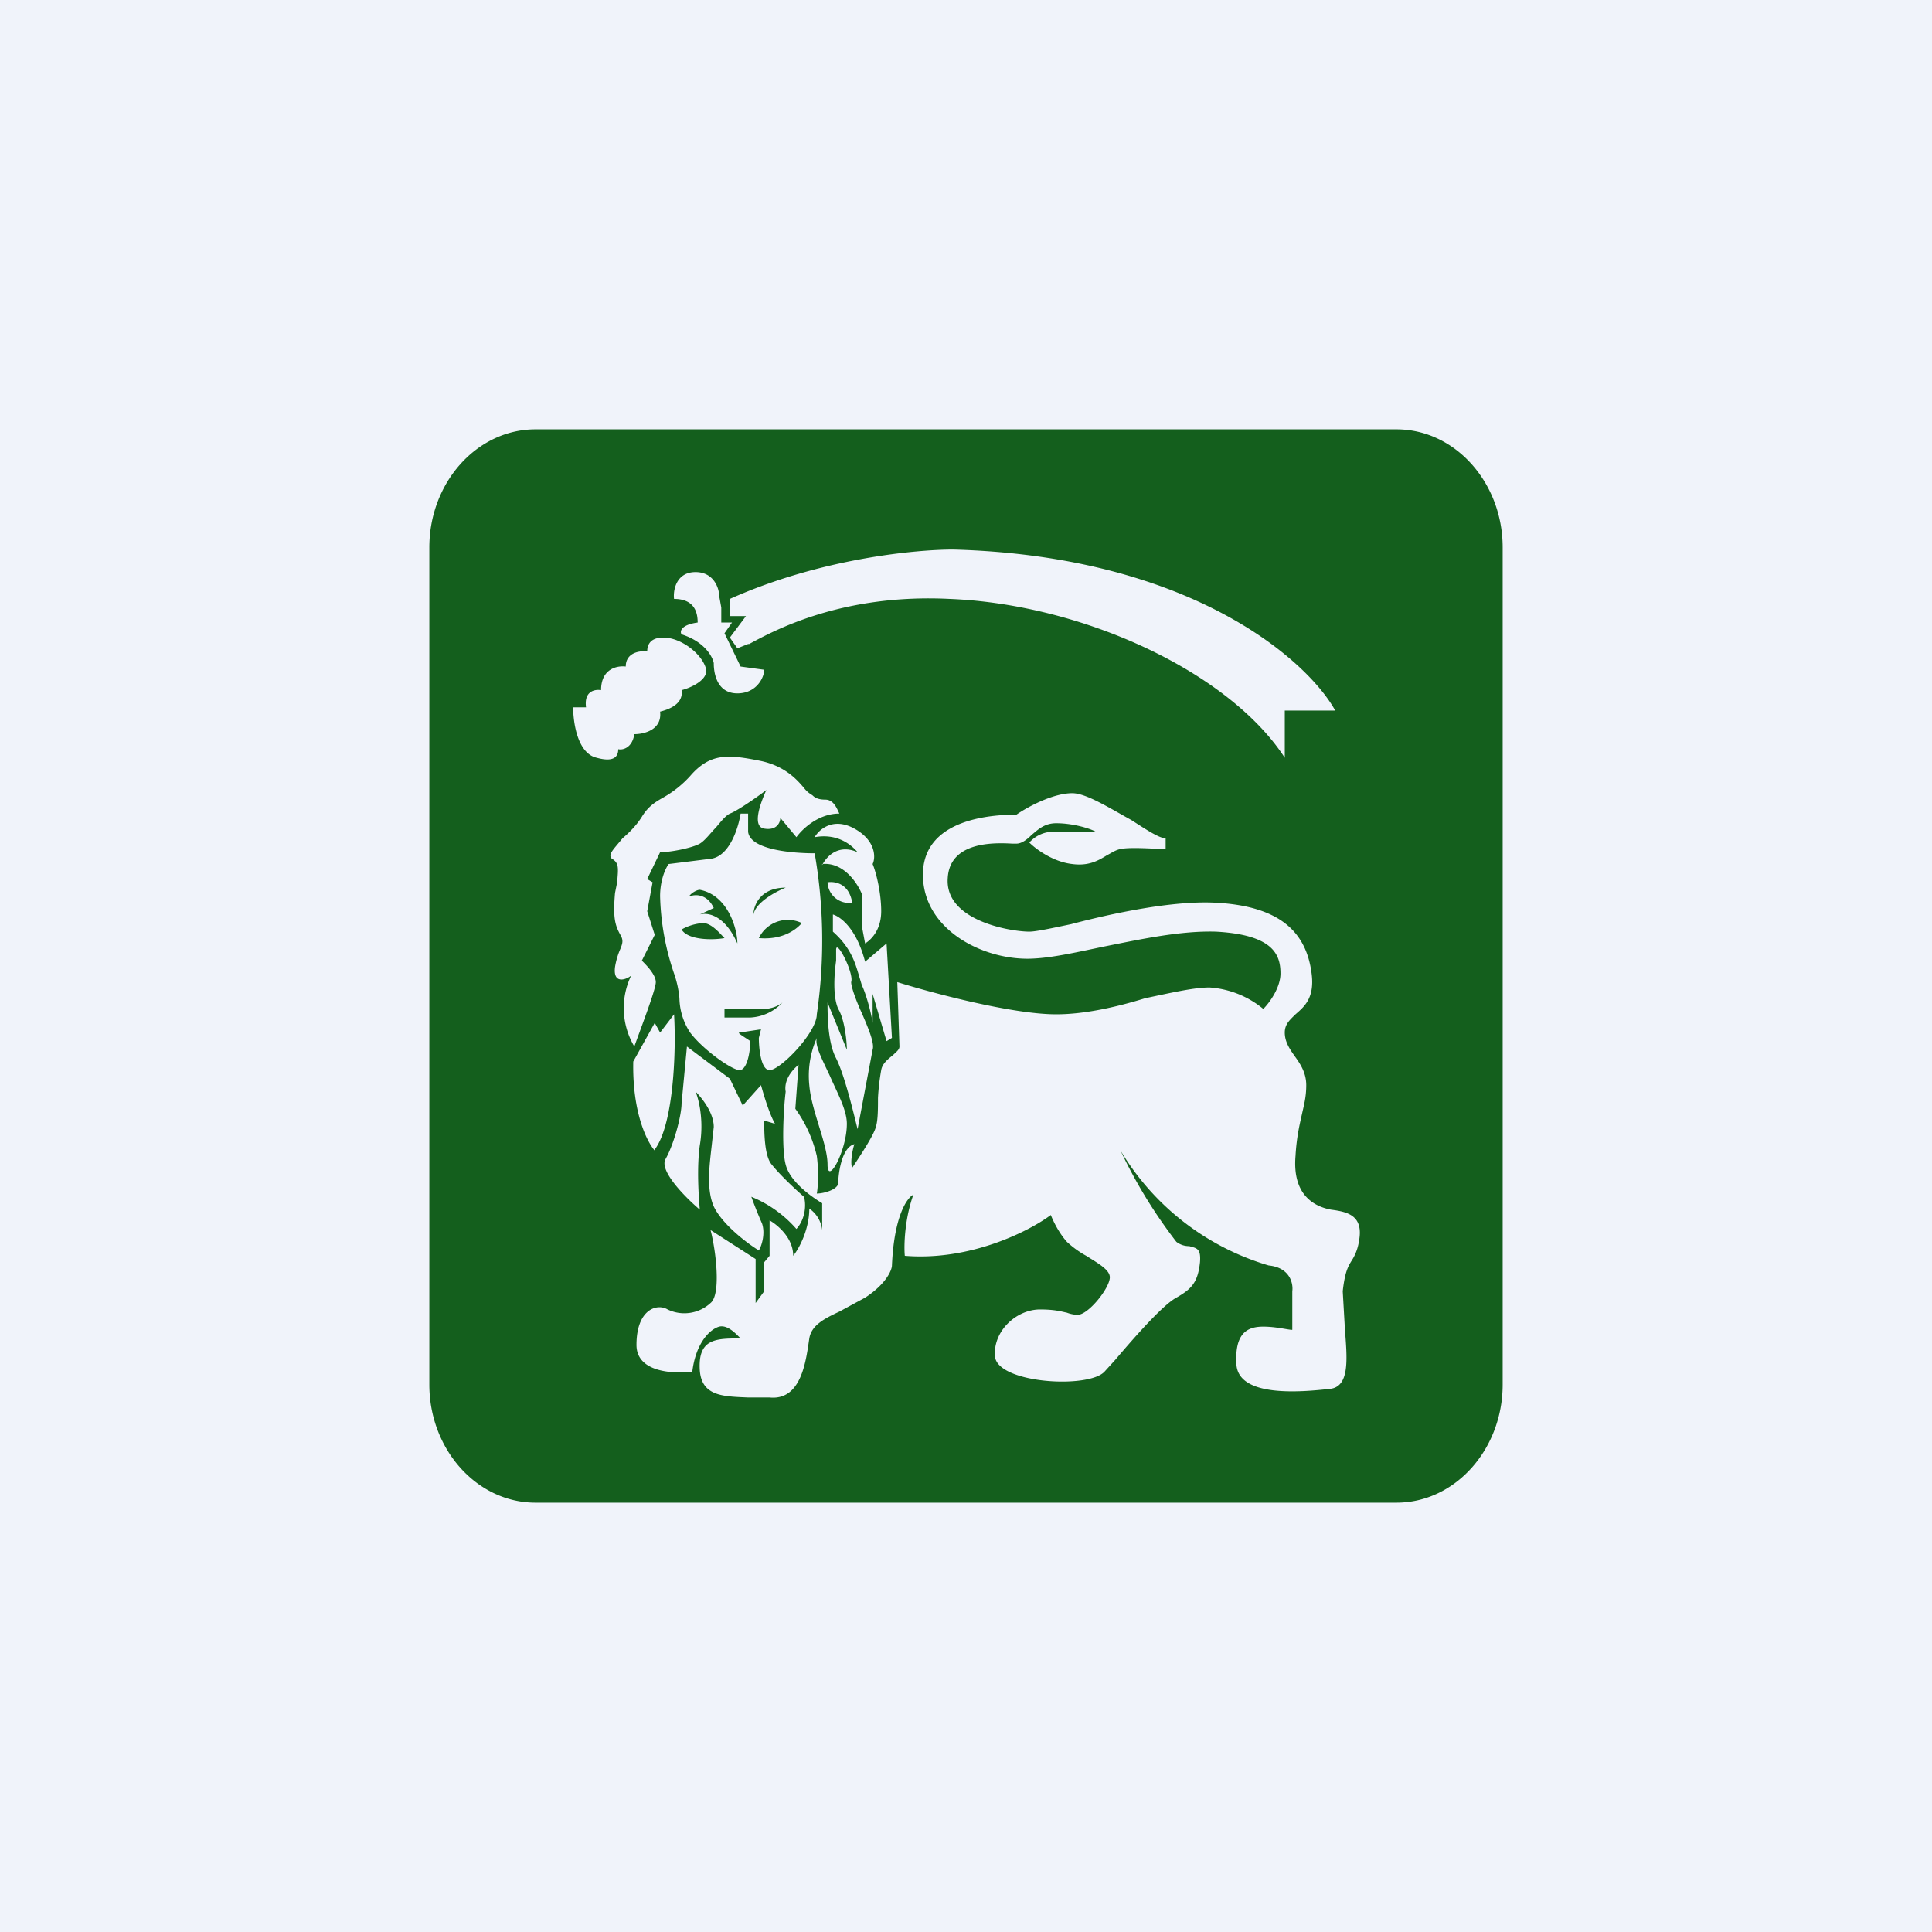 <!-- by TradingView --><svg width="18" height="18" viewBox="0 0 18 18" xmlns="http://www.w3.org/2000/svg"><path fill="#F0F3FA" d="M0 0h18v18H0z"/><path d="M7.02 8.52c0-.08.06-.25.3-.25-.1.04-.28.14-.3.25ZM6.43 8.35c.05-.02.16-.02.22.11l-.13.06c.07-.02.23 0 .35.27 0-.14-.09-.45-.35-.5-.02 0-.07.02-.1.06ZM6.35 8.66a.47.47 0 0 1 .2-.06c.08 0 .16.1.2.14-.11.02-.34.02-.4-.08ZM7.07 8.74a.3.3 0 0 1 .4-.14c-.05.06-.18.16-.4.14ZM6.75 9.4h.37c.03 0 .11-.01.17-.06a.44.44 0 0 1-.3.14h-.24V9.4Z" fill="#145F1D"/><path fill-rule="evenodd" d="M4 5.1c0-.6.44-1.1.99-1.1h8.02c.55 0 .99.5.99 1.1v7.8c0 .6-.44 1.1-.99 1.1H4.99c-.55 0-.99-.5-.99-1.1V5.1Zm2.98.9c.24-.13.87-.47 1.87-.42 1.24.05 2.6.68 3.12 1.48v-.44h.47c-.26-.47-1.35-1.44-3.56-1.5-.34 0-1.23.08-2.08.46v.16h.15l-.15.2.07.1.1-.04Zm.14.24c0 .07-.07.22-.25.22-.22 0-.22-.25-.22-.28 0-.02-.05-.19-.3-.27-.02-.03 0-.09.15-.11 0-.08-.02-.22-.22-.22-.01-.08.02-.25.2-.25.17 0 .22.15.22.22l.02.11v.14h.1l-.07.1.15.31.22.03Zm-1.78.35h.12c-.02-.15.08-.17.14-.16 0-.2.15-.23.23-.22 0-.13.13-.15.2-.14 0-.04.01-.13.15-.13.17 0 .37.16.4.3.01.1-.15.17-.23.19.02.13-.12.18-.2.2.02.17-.15.21-.24.21-.02.13-.11.15-.15.14 0 .05-.02.13-.2.08-.18-.04-.22-.33-.22-.47Zm.57 3.16c.06-.17.2-.53.2-.6 0-.07-.09-.16-.13-.2l.12-.24-.07-.22.05-.27-.05-.03.12-.25c.1 0 .3-.04.37-.08.05-.03.1-.1.15-.15.05-.06.09-.11.13-.13.06-.02.25-.15.34-.22-.05.11-.14.34-.02.36.12.02.15-.06.15-.1l.15.18c.05-.07.2-.22.4-.22-.02-.04-.05-.13-.13-.13-.07 0-.1-.02-.12-.04l-.03-.02a.24.24 0 0 1-.05-.05c-.06-.07-.17-.2-.4-.25-.3-.06-.47-.08-.66.14a1 1 0 0 1-.25.2c-.07.04-.14.08-.2.18-.05.08-.12.15-.18.2-.08.1-.14.15-.1.19.07.04.06.09.05.22l-.02.1c-.02.23 0 .3.05.39.03.05.02.08 0 .13a.69.69 0 0 0-.05.17c-.02.16.1.12.15.08a.7.7 0 0 0 .03.66Zm1.13 1.98-.42-.27c.05.19.1.6 0 .68a.36.36 0 0 1-.4.06c-.1-.06-.29 0-.29.33 0 .26.35.27.52.25.03-.25.15-.39.25-.42.08-.02.16.07.2.11-.23 0-.4 0-.38.3.02.24.22.24.45.25h.2c.3.03.34-.35.37-.55.02-.12.13-.18.28-.25l.24-.13c.2-.13.25-.26.25-.3.02-.46.14-.63.2-.66-.08.22-.09.47-.08.57.61.05 1.16-.23 1.36-.38.02.05.07.16.15.25a.9.9 0 0 0 .18.13c.11.07.22.13.22.2 0 .1-.2.35-.3.35a.3.3 0 0 1-.1-.02c-.05-.01-.11-.03-.25-.03-.22 0-.44.2-.42.44.03.25.87.3 1.02.14l.1-.11c.17-.2.44-.51.57-.58.14-.08.2-.14.22-.33.01-.13-.03-.13-.1-.15-.04 0-.08-.01-.12-.04a4.6 4.6 0 0 1-.52-.85 2.4 2.4 0 0 0 1.38 1.07c.2.02.23.17.22.24v.36c-.04 0-.15-.03-.27-.03-.15 0-.27.06-.25.36.03.3.6.25.87.22.19-.02.16-.29.14-.56l-.02-.35c.02-.18.05-.23.08-.28a.45.45 0 0 0 .07-.18c.05-.25-.11-.28-.26-.3-.16-.03-.36-.14-.33-.5.01-.18.04-.3.06-.39.02-.09.04-.16.04-.27 0-.11-.05-.19-.1-.26s-.1-.14-.1-.23c0-.08.05-.12.1-.17.08-.07.18-.15.15-.38-.05-.39-.3-.63-.9-.66-.4-.02-.96.1-1.34.2-.19.04-.33.07-.39.07-.17 0-.79-.1-.76-.5.02-.34.43-.33.6-.32h.04c.05 0 .1-.04.14-.08.06-.05.12-.11.23-.11.16 0 .32.05.37.08h-.37a.3.3 0 0 0-.25.1c.06.06.22.18.4.2.15.02.24-.03.32-.08.04-.02.08-.05.13-.06.1-.02.32 0 .42 0v-.1c-.06 0-.18-.08-.32-.17-.2-.11-.42-.25-.55-.25-.18 0-.42.13-.52.2-.37 0-.9.1-.87.6.03.5.6.77 1.04.74.18-.01.4-.06.64-.11.35-.07.72-.15 1.05-.14.54.03.6.22.6.39 0 .13-.1.27-.16.33a.88.88 0 0 0-.5-.2c-.15 0-.36.05-.6.1-.26.08-.56.15-.83.15-.41 0-1.16-.2-1.48-.3l.02.6c0 .03-.03.05-.06.08-.05.04-.1.08-.11.14a2.1 2.1 0 0 0-.03.26c0 .1 0 .21-.02.27-.02.08-.16.29-.22.38-.02-.04 0-.16.02-.22-.12.03-.15.28-.15.36 0 .06-.13.1-.2.1.01-.05.02-.2 0-.35a1.22 1.22 0 0 0-.2-.44l.03-.41c-.12.1-.13.2-.12.25-.02.16-.04.53 0 .68.04.16.24.3.34.36v.25a.28.28 0 0 0-.12-.2c0 .2-.1.38-.15.44 0-.17-.15-.29-.22-.33v.33l-.05.06v.27l-.08.11v-.4Zm-.89-3.38c0-.15.05-.26.08-.3l.4-.05c.17-.03.25-.29.27-.42h.07v.17c.02.17.42.2.62.2a4.72 4.72 0 0 1 .02 1.5c0 .17-.34.52-.44.52-.08 0-.1-.2-.1-.3l.02-.08-.2.03c-.03 0 .06.05.1.08 0 .1-.03.27-.1.27s-.34-.19-.46-.35a.6.6 0 0 1-.1-.32.95.95 0 0 0-.05-.23 2.4 2.4 0 0 1-.13-.72Zm.94 1.76c.02.07.07.25.13.36l-.1-.03c0 .1 0 .33.07.41.08.1.23.24.3.3.02.06.02.2-.07.3a1.12 1.12 0 0 0-.42-.3 4 4 0 0 0 .1.25c.03.09 0 .2-.03.25-.1-.06-.34-.24-.42-.41-.07-.16-.04-.38-.02-.56l.02-.18c0-.14-.12-.28-.17-.33.03.07.08.27.04.5-.03.21-.01.49 0 .6-.13-.11-.38-.36-.32-.47.08-.14.15-.41.15-.52l.05-.53.4.3.12.25.17-.19Zm-.99.6c.18-.24.2-.94.18-1.26l-.13.17-.05-.09-.2.36c-.01.48.13.75.2.83Zm1.44-.6a.87.87 0 0 1 .07-.44c-.02.07.05.2.12.35.07.16.16.32.16.45 0 .25-.18.58-.18.38 0-.1-.04-.23-.08-.36-.04-.13-.08-.26-.09-.38Zm.17-.77c0 .11 0 .37.08.52.08.16.16.5.2.66l.14-.74c.02-.06-.04-.2-.1-.34-.06-.13-.1-.25-.1-.29.03-.08-.14-.41-.14-.3v.1c-.02.14-.03.34.02.45.06.1.08.3.08.38l-.18-.44Zm.35-.38c-.08-.31-.23-.42-.3-.44v.16c.17.15.21.3.24.4l.03.1c.04.08.09.27.1.35v-.27l.13.44.05-.03-.05-.88-.2.17Zm-.4-.9c.04-.08.15-.2.33-.12-.05-.06-.18-.18-.4-.14.04-.07.17-.19.37-.08.2.11.2.27.17.33.03.07.08.26.08.44s-.1.27-.15.3l-.03-.16v-.3c-.04-.1-.17-.3-.37-.28Zm.05.16c.07-.01.2.01.23.19a.2.2 0 0 1-.23-.2Z" fill="#145F1D"/></svg>
